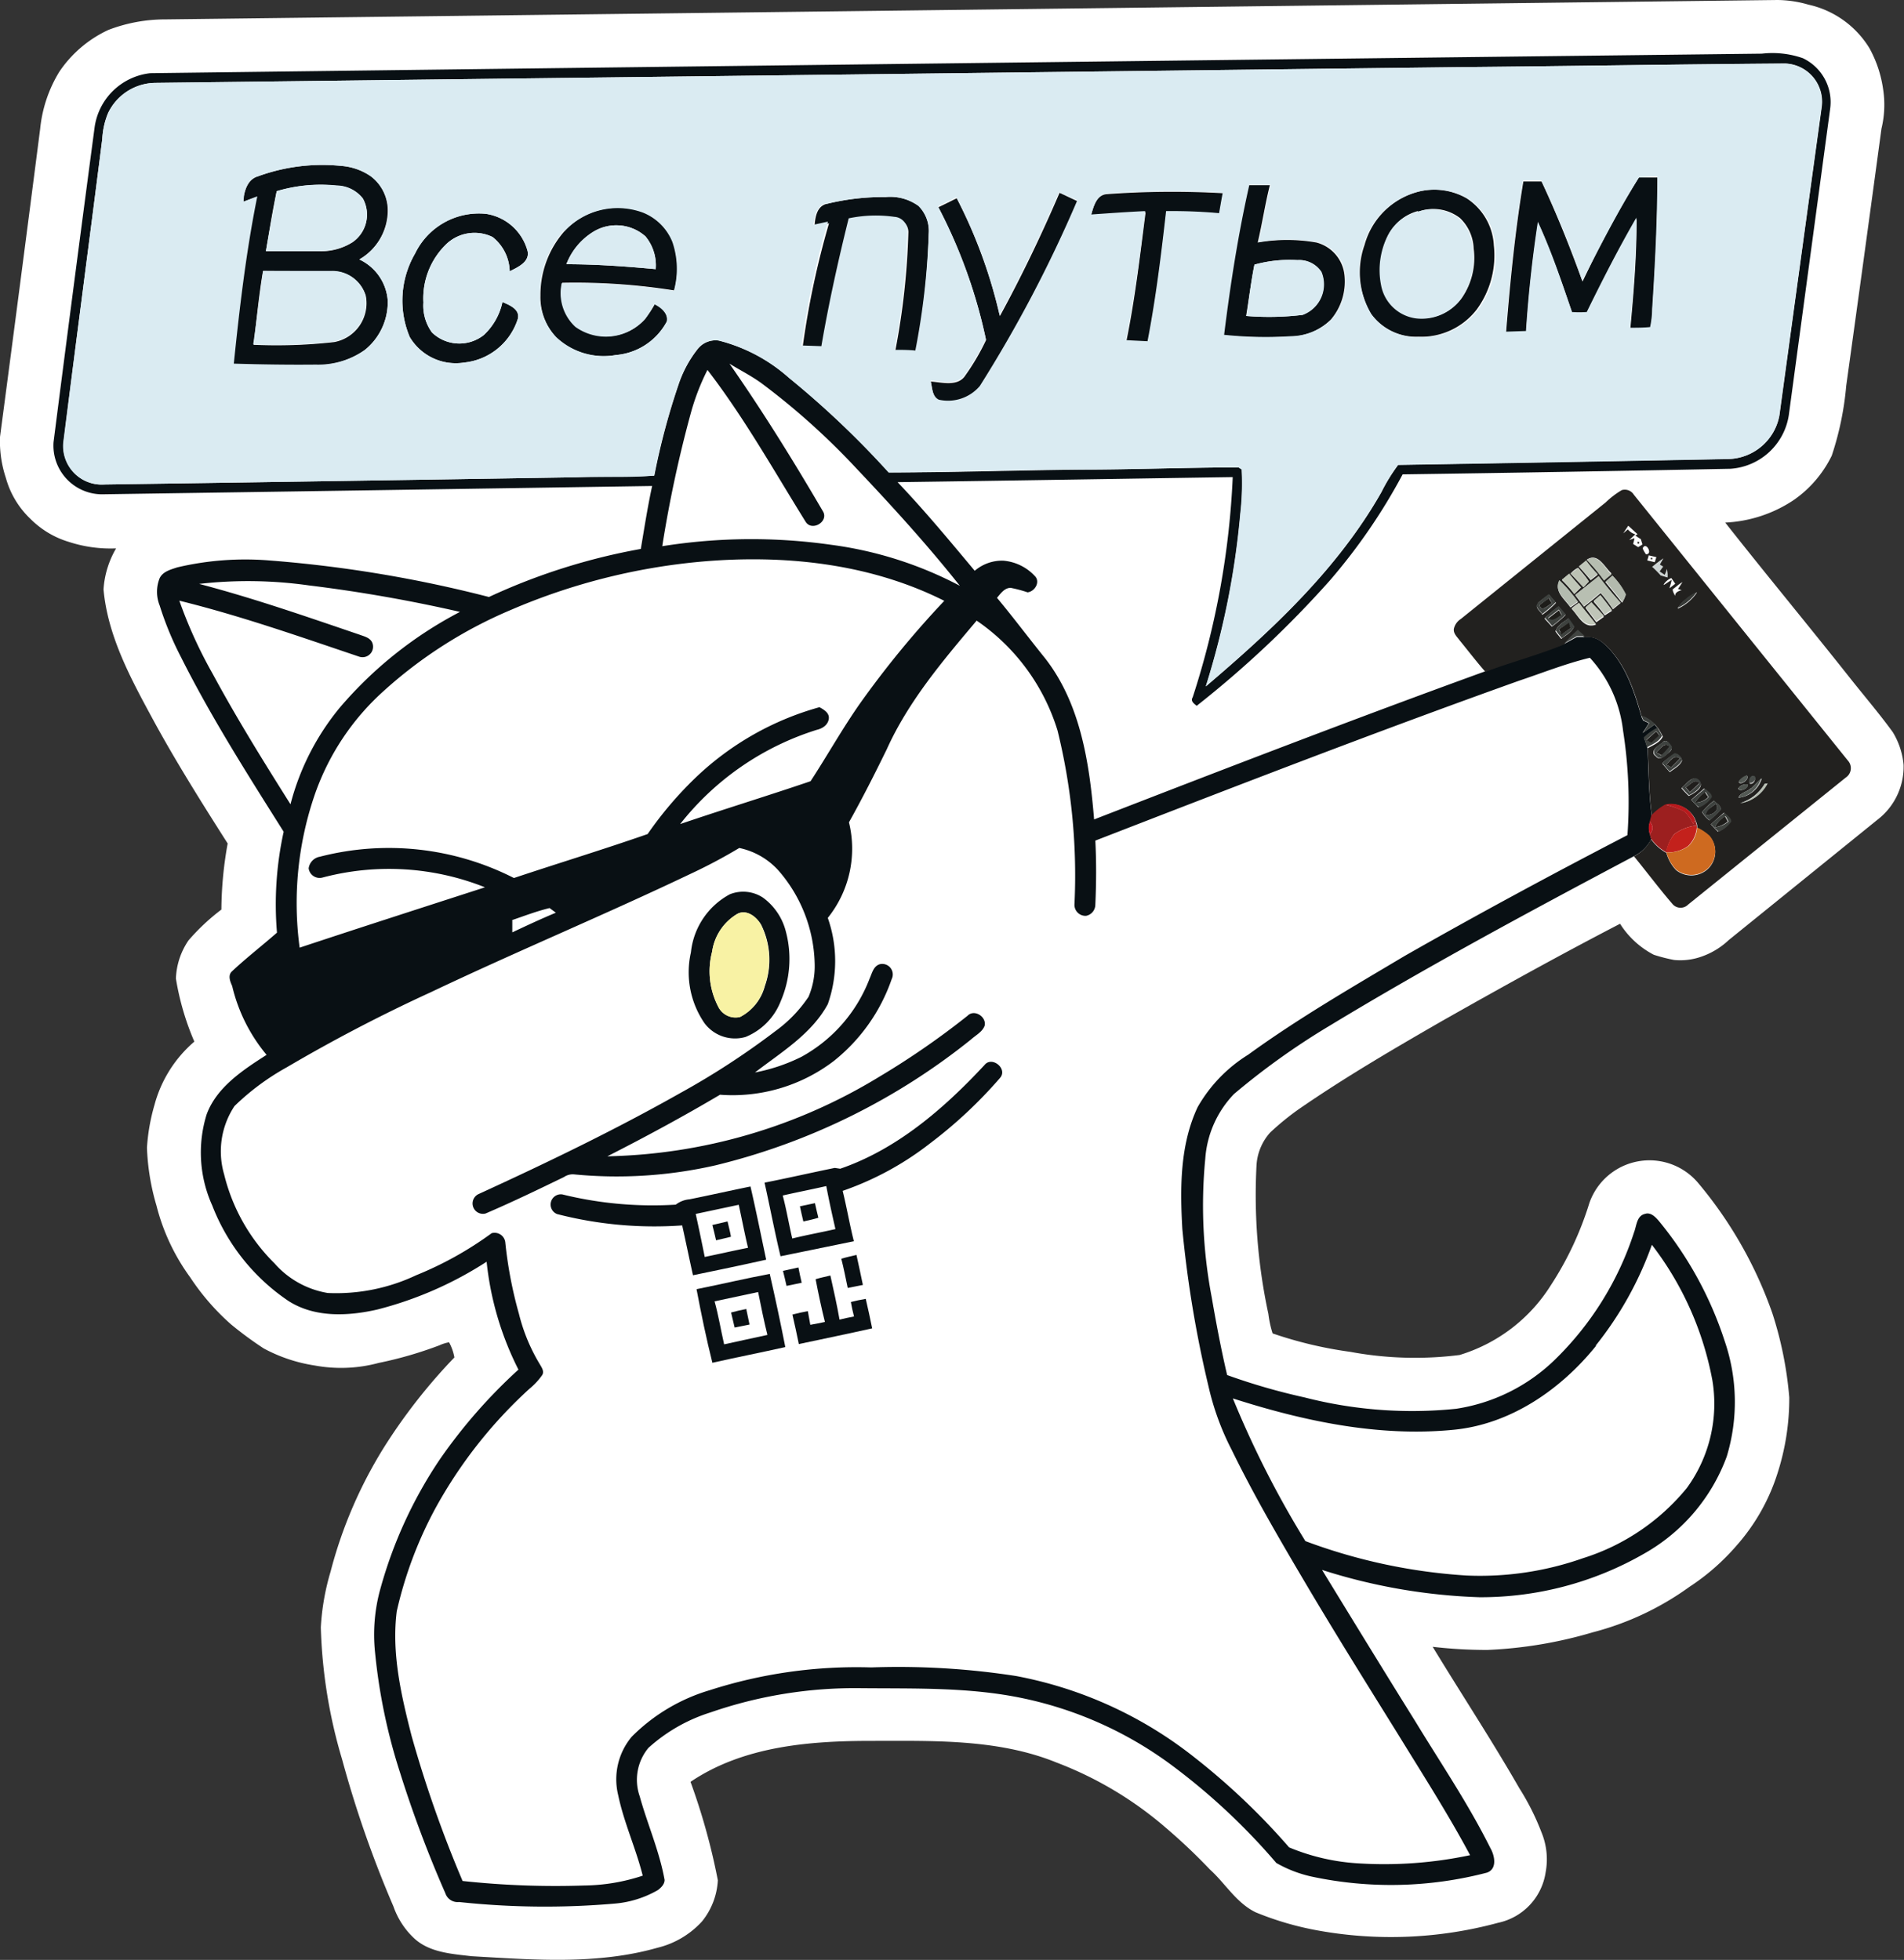 <?xml version="1.0" encoding="UTF-8"?> <svg xmlns="http://www.w3.org/2000/svg" viewBox="0 0 139.41 143.53"><rect x="0" y="0" width="139.41" height="143.53" fill="#333333" stroke="none"/> <defs> <style>.cls-1{fill:#fff;}.cls-2{fill:#cdd4d3;}.cls-3{fill:#091014;}.cls-4{fill:#daebf2;}.cls-5{fill:#22211f;}.cls-6{fill:#191815;}.cls-7{fill:#b6bdb0;}.cls-8{fill:#c0c7ba;}.cls-9{fill:#bcc2b4;}.cls-10{fill:#bfc6b7;}.cls-11{fill:#b3baae;}.cls-12{fill:#b8bfb2;}.cls-13{fill:#b3bbaf;}.cls-14{fill:#363936;}.cls-15{fill:#3e423f;}.cls-16{fill:#bfc6b9;}.cls-17{fill:#1e1d1a;}.cls-18{fill:#c3c9bb;}.cls-19{fill:#bfc5b8;}.cls-20{fill:#1d1c19;}.cls-21{fill:#414441;}.cls-22{fill:#3c403d;}.cls-23{fill:#1f1e1c;}.cls-24{fill:#3f4340;}.cls-25{fill:#1f1e1b;}.cls-26{fill:#545a55;}.cls-27{fill:#474c49;}.cls-28{fill:#201e1c;}.cls-29{fill:#6e7970;}.cls-30{fill:#4c524d;}.cls-31{fill:#3d413e;}.cls-32{fill:#9c1f1f;}.cls-33{fill:#b91a1d;}.cls-34{fill:#3e423e;}.cls-35{fill:#c2141d;}.cls-36{fill:#c3211c;}.cls-37{fill:#ce6a20;}.cls-38{fill:#f8f2a4;}</style> </defs> <title>1Asset 1</title> <g id="Layer_2" data-name="Layer 2"> <g id="Layer_4" data-name="Layer 4"> <path class="cls-1" d="M60.28,37.49c-2.16-3.7-4.42-7.35-6.87-10.86.79.53,1.66.92,2.42,1.49a52.12,52.12,0,0,1,6.9,6.21c2.62,2.77,5.17,5.61,7.55,8.57a28,28,0,0,0-9.4-3,41.5,41.5,0,0,0-12.39.1,90.14,90.14,0,0,1,2.1-9.73,16.75,16.75,0,0,1,1.21-3.13c2.7,3.51,4.87,7.39,7.2,11.14C59.46,38.92,60.65,38.22,60.28,37.49Z"></path> <path class="cls-1" d="M119.22,38.5l.68.62-.16.1c.13.09.26.18.4.26l.12.39-.31.2-.37-.23c0-.11.06-.32.09-.43l-.38.14.45-.42a1.13,1.13,0,0,1-.55-.36l-.34.29Zm.7,1.18,0,.12.12,0,0-.12Z"></path> <path class="cls-1" d="M120.28,40.15c.23-.54.78.47.23.44l-.13-.21C120.35,40.32,120.31,40.2,120.28,40.15Z"></path> <path class="cls-1" d="M120.71,40.67l.57.13-.12.37-.55-.13C120.64,40.94,120.69,40.76,120.71,40.67Zm.16.18V41H121v-.11Z"></path> <path class="cls-1" d="M37.42,44.66a45.58,45.58,0,0,1,13.82-3.52c6.06-.55,12.4.09,17.9,2.86A70,70,0,0,0,63,51.53c-1.29,1.84-2.39,3.81-3.61,5.68-3.17,1.08-6.38,2.06-9.55,3.14a20.52,20.52,0,0,1,10-6.9c.39-.09.87-.32.88-.78s-.35-.7-.68-.88A21.39,21.39,0,0,0,50.88,57a27,27,0,0,0-3.46,4.08c-3.24,1.13-6.53,2.13-9.79,3.22a20.19,20.19,0,0,0-14.24-1.56,1,1,0,0,0-.82.85.81.81,0,0,0,1,.68A19,19,0,0,1,35.51,65c-4.52,1.48-9,2.92-13.57,4.42a24.44,24.44,0,0,1,1.15-11.34A18.23,18.23,0,0,1,28,50.65,32.93,32.93,0,0,1,37.42,44.66Z"></path> <path class="cls-1" d="M121.82,42.79a1.27,1.27,0,0,1,.54-.51l.29.42-.42.33c0-.15.11-.46.15-.61Z"></path> <path class="cls-1" d="M14.58,42.76a31.74,31.74,0,0,1,8,.07,109,109,0,0,1,11.07,1.94,29.41,29.41,0,0,0-8.79,7,18.32,18.32,0,0,0-3.62,7.09c-2-3.14-3.93-6.28-5.69-9.54A33.72,33.72,0,0,1,13.13,44c4.47,1.07,8.81,2.63,13.17,4.1A.77.77,0,0,0,27.24,47c-.18-.35-.6-.43-.94-.56C22.42,45.15,18.54,43.81,14.58,42.76Z"></path> <path class="cls-1" d="M122.47,43.16c.23-.2.46-.39.71-.58-.08.12-.24.38-.33.5l.27.09c-.23.06-.44.16-.48.42C122.59,43.49,122.51,43.27,122.47,43.16Z"></path> <path class="cls-1" d="M71.51,45.45a15.13,15.13,0,0,1,6,8.08A44.24,44.24,0,0,1,78.71,66.3a.81.81,0,0,0,.85.81.84.84,0,0,0,.68-.82c0-1.56,0-3.12,0-4.69,10.3-4,20.6-8,31-11.7,1.73-.58,3.43-1.26,5.21-1.69a9.47,9.47,0,0,1,2.43,5.34,33.76,33.76,0,0,1,.32,7.65c-5.48,2.86-10.93,5.78-16.3,8.84-3.9,2.26-7.81,4.54-11.47,7.18a10.8,10.8,0,0,0-3.7,3.84C86.39,83.83,86.4,87,86.57,90a83.67,83.67,0,0,0,1.87,11.44,19.51,19.51,0,0,0,1.7,4.67c1.58,3.24,3.4,6.37,5.23,9.47,2.29,3.85,4.66,7.64,7,11.44,1.78,2.9,3.63,5.77,5.23,8.78a30.33,30.33,0,0,1-8.17.6,15.49,15.49,0,0,1-5.08-1.17,50.13,50.13,0,0,0-6.88-6.55,29.91,29.91,0,0,0-13.11-6,56.23,56.23,0,0,0-10.61-.63,35.12,35.12,0,0,0-11.83,1.67,13.44,13.44,0,0,0-5.7,3.4,4.86,4.86,0,0,0-1,4.27c.42,2,1.3,3.91,1.8,5.91a14,14,0,0,1-4.27.72,63.25,63.25,0,0,1-8.92-.33,88.37,88.37,0,0,1-3.73-10.61c-.76-3-1.48-6.06-1.09-9.14a29.55,29.55,0,0,1,2.73-7.44,33.85,33.85,0,0,1,6.94-8.85,5,5,0,0,0,.93-1c.17-.28,0-.57-.18-.8A13.25,13.25,0,0,1,38,96.23,30.89,30.89,0,0,1,37,91a.79.79,0,0,0-1-.7,25.59,25.59,0,0,1-5.56,3.08A13.69,13.69,0,0,1,24,94.69a6.62,6.62,0,0,1-3.86-2.14A13.74,13.74,0,0,1,16.41,86a6,6,0,0,1,.76-5A18,18,0,0,1,21,78.16a117,117,0,0,1,10.6-5.51c6.29-3,12.71-5.68,19-8.66a39.21,39.21,0,0,0,3.57-1.89A5.34,5.34,0,0,1,57,63.75a10.76,10.76,0,0,1,2.66,6.84A5.77,5.77,0,0,1,59.2,73a9.89,9.89,0,0,1-2.37,2.46A56.73,56.73,0,0,1,49.88,80c-4.81,2.72-9.79,5.13-14.81,7.42a.76.76,0,0,0,.52,1.42c1.94-.83,3.84-1.75,5.74-2.67A1.15,1.15,0,0,1,42,86a32.45,32.45,0,0,0,10.44-.75A47.92,47.92,0,0,0,71.18,76c.34-.3.8-.53,1-1,.17-.66-.75-1.26-1.25-.74a58.58,58.58,0,0,1-6.47,4.47,39.75,39.75,0,0,1-19.9,5.82c2.79-1.42,5.55-2.91,8.25-4.51a12.22,12.22,0,0,0,8.33-2.47,13.13,13.13,0,0,0,4.24-6,.77.77,0,0,0-.86-1.09c-.48.13-.58.67-.76,1.06a11,11,0,0,1-5,5.73,13.15,13.15,0,0,1-3.39,1.14c1.93-1.46,4.14-2.78,5.33-5a9.52,9.52,0,0,0,0-6.32,8.09,8.09,0,0,0,1.55-7c1-1.75,1.89-3.55,2.77-5.35C66.52,51.36,69,48.38,71.51,45.45Zm-18.07,20a5.46,5.46,0,0,0-2.87,4.2,6.58,6.58,0,0,0,1,5.2,2.79,2.79,0,0,0,3,1,4.64,4.64,0,0,0,2.57-2.61,7.81,7.81,0,0,0,.38-5.11,4.41,4.41,0,0,0-1.67-2.48A2.63,2.63,0,0,0,53.44,65.49ZM72.08,78c-3,3.2-6.4,6.17-10.56,7.64l-.4-.06c-1.72.35-3.42.74-5.14,1.08.4,1.8.74,3.6,1.17,5.39l5.37-1.15c-.31-1.23-.52-2.47-.82-3.69a22.12,22.12,0,0,0,6.4-3.48,33.32,33.32,0,0,0,5.13-4.8C73.8,78.25,72.62,77.3,72.08,78Zm-21.6,9.84a1.9,1.9,0,0,0-1,.39,27.66,27.66,0,0,1-8.31-.75.75.75,0,0,0-.38,1.44,28.55,28.55,0,0,0,9.16.83c.27,1.22.52,2.44.79,3.65,1.79-.37,3.58-.74,5.36-1.14-.38-1.79-.74-3.58-1.15-5.36C53.46,87.19,52,87.53,50.48,87.83ZM61.6,92.18c.18.71.32,1.42.47,2.14l1.11-.22c-.15-.73-.31-1.47-.47-2.2C62.34,92,62,92.07,61.6,92.18Zm-4.27.89c.09.37.18.73.26,1.1l1.11-.23c-.09-.37-.17-.75-.24-1.12ZM51,94.41c.39,1.8.76,3.6,1.16,5.39,1.77-.4,3.56-.75,5.34-1.15q-.53-2.69-1.14-5.36C54.52,93.63,52.74,94.05,51,94.41Zm8.77-.73c.2,1.06.43,2.13.68,3.18-.36.08-.71.15-1.07.21l-.18-1c-.38.07-.76.15-1.13.25.17.72.32,1.44.47,2.16,1.79-.38,3.58-.75,5.37-1.15-.15-.72-.3-1.45-.47-2.16-.37.06-.73.14-1.09.23.06.35.14.71.23,1.06-.36.07-.71.14-1.06.23-.19-1.09-.43-2.15-.67-3.23C60.44,93.5,60.07,93.57,59.72,93.68Z"></path> <path class="cls-1" d="M37.47,67.39c.89-.3,1.78-.65,2.68-.89l.46.34c-1.06.48-2.13.94-3.19,1.44C37.44,68,37.46,67.68,37.47,67.39Z"></path> <path class="cls-1" d="M57.31,87.55c1.06-.24,2.13-.45,3.19-.69.2,1.06.43,2.1.67,3.15-1.05.24-2.11.43-3.16.69C57.76,89.65,57.58,88.59,57.31,87.55Zm1.26.79c.08.37.16.74.25,1.11.37-.08.74-.16,1.1-.27-.09-.36-.17-.71-.25-1.07Z"></path> <path class="cls-1" d="M50.94,88.9l3.15-.67c.23,1,.44,2.1.68,3.15-1.06.21-2.11.45-3.17.67C51.39,91,51.16,90,50.94,88.9Zm1.22.81c.1.37.18.74.27,1.12.36-.09.73-.16,1.09-.26-.06-.38-.17-.75-.25-1.12Z"></path> <path class="cls-1" d="M116.83,98.55a25.44,25.44,0,0,0,4.08-7.39,23.24,23.24,0,0,1,4.43,9.93,10.47,10.47,0,0,1-1.87,7.88,16,16,0,0,1-7.6,5.14,22.66,22.66,0,0,1-8.52,1.27,40.85,40.85,0,0,1-11.81-2.52,71.73,71.73,0,0,1-5.31-10.45c5.18,1.66,10.65,2.83,16.12,2.3C110.54,104.32,114.24,101.77,116.83,98.55Z"></path> <path class="cls-1" d="M52.27,95.3l3.19-.68c.21,1,.43,2.1.68,3.14-1.06.24-2.12.45-3.17.69C52.73,97.4,52.55,96.34,52.27,95.3Zm1.26.82c.08.36.17.72.26,1.08L54.88,97l-.24-1.12C54.27,95.93,53.9,96,53.53,96.12Z"></path> <path class="cls-1" d="M12.1,1.42a11.62,11.62,0,0,0-4.16.77,8.78,8.78,0,0,0-3.6,3.07,9.88,9.88,0,0,0-1.4,4.18Q1.49,20.74,0,32a8.52,8.52,0,0,0,.43,3A6.53,6.53,0,0,0,2.23,38a6.68,6.68,0,0,0,2.83,1.69,9.81,9.81,0,0,0,3.44.47,6.83,6.83,0,0,0-.92,3c.31,3.44,2,6.54,3.62,9.53s3.57,6.1,5.47,9.08a27.94,27.94,0,0,0-.46,4.84,15.63,15.63,0,0,0-2.41,2.26,5.3,5.3,0,0,0-.92,2.79,19.59,19.59,0,0,0,1.35,4.62,9.25,9.25,0,0,0-2.92,4.64,14.46,14.46,0,0,0-.55,3.13,17.09,17.09,0,0,0,.7,4.25,15.25,15.25,0,0,0,2.47,5.25,17.24,17.24,0,0,0,3,3.45,26.94,26.94,0,0,0,2.38,1.75A11.52,11.52,0,0,0,23.05,100a10.57,10.57,0,0,0,4.68-.19,28.67,28.67,0,0,0,4.45-1.29,2.85,2.85,0,0,1,.7-.22,3.66,3.66,0,0,1,.39,1.11,41.16,41.16,0,0,0-5.07,6.45,32.79,32.79,0,0,0-4,9.25,17.63,17.63,0,0,0-.71,4.07,37.42,37.42,0,0,0,1.56,9.67,80.8,80.8,0,0,0,3.76,10.77A5.8,5.8,0,0,0,30.38,142c1.13,1,2.73,1.09,4.15,1.26,4.53.26,9.19.64,13.61-.62a6.47,6.47,0,0,0,3.27-1.94,5.23,5.23,0,0,0,1.15-3,47.32,47.32,0,0,0-2-7.21c3.86-2.61,8.7-3,13.22-3s9.29-.16,13.59,1.59a26.75,26.75,0,0,1,8,4.78,42.36,42.36,0,0,1,3.23,3.06c1.11,1,1.92,2.43,3.33,3.12a22.32,22.32,0,0,0,4.54,1.33,30,30,0,0,0,13.23-.56,4.45,4.45,0,0,0,3.47-3.69,5.17,5.17,0,0,0-.31-2.95,18,18,0,0,0-1.62-3.22c-2-3.49-4.24-6.89-6.34-10.35a34.74,34.74,0,0,0,4,.23,31.73,31.73,0,0,0,7.72-1.29,21.11,21.11,0,0,0,7.08-3.33,16.45,16.45,0,0,0,3.43-3,14.63,14.63,0,0,0,3-5.26,17.88,17.88,0,0,0,.88-5.61,27.24,27.24,0,0,0-1.24-6.17,30.49,30.49,0,0,0-5.4-9.5,4.66,4.66,0,0,0-8,1.44,23.84,23.84,0,0,1-2.81,6,12,12,0,0,1-6.69,5.12A25.9,25.9,0,0,1,98.87,99a29.83,29.83,0,0,1-5.69-1.35,7.76,7.76,0,0,1-.31-1.43A41.29,41.29,0,0,1,92,85.37,3.92,3.92,0,0,1,93,82.94a19.38,19.38,0,0,1,2.18-1.77c3.37-2.32,6.9-4.38,10.44-6.42,4.31-2.44,8.64-4.84,13-7.1a6.42,6.42,0,0,0,2.47,2.27,12.35,12.35,0,0,0,1.48.38,4.64,4.64,0,0,0,2-.24,5.55,5.55,0,0,0,2-1.21l11.12-9a4.9,4.9,0,0,0,1.69-3.84,5.55,5.55,0,0,0-.79-2.39c-1-1.38-2.11-2.67-3.16-4-3-3.79-6.11-7.54-9.11-11.35a9.84,9.84,0,0,0,5-1.64,8.48,8.48,0,0,0,2.8-3.26,22.31,22.31,0,0,0,1.06-5.12q1.31-9.42,2.58-18.83a7.41,7.41,0,0,0,.12-2.89,8.73,8.73,0,0,0-1-3A7,7,0,0,0,132.41.34,8.32,8.32,0,0,0,130.14,0Z"></path> <path class="cls-2" d="M121,41.49c.28-.2.55-.41.84-.6-.07.11-.2.34-.26.46l.24.14-.26.36.38.25c0-.11.1-.33.14-.44a1.65,1.65,0,0,1,.06.63l-.5-.15C121.39,41.91,121.18,41.7,121,41.49Z"></path> <path class="cls-3" d="M11,5.36q59-.74,118-1.43a6.77,6.77,0,0,1,3,.33,3.56,3.56,0,0,1,2,3.73q-1.5,11.12-3,22.23a4.64,4.64,0,0,1-4.3,4.11q-12,.24-24,.41a42.51,42.51,0,0,1-5.32,7.76,75.74,75.74,0,0,1-9.76,9.19c-.2-.17-.47-.34-.29-.63a60.54,60.54,0,0,0,2.93-16.12c-8.18.12-16.36.26-24.54.37,2,2.1,3.81,4.29,5.65,6.49a3.07,3.07,0,0,1,2.08-.74,3.54,3.54,0,0,1,2.37,1.18c.34.44-.08,1.08-.58,1.14A9.34,9.34,0,0,0,74,43.05c-.46,0-.74.43-1,.73,1.2,1.44,2.32,2.94,3.5,4.4,2.62,3.34,3.27,7.71,3.61,11.83,9.54-3.7,19.08-7.38,28.7-10.87,1.89-.73,3.87-1.25,5.75-2l.89-.49H116a1.74,1.74,0,0,1,1.29.36c1.63,1.35,2.31,3.45,2.88,5.41,0,.08.1.25.13.34l.43.2c-.15.24-.3.49-.47.72l.89-.62.23.27a3.86,3.86,0,0,0-1,.71c.09.24.17.49.25.74.09,1.64.08,3.3.31,4.94,0,.16-.09.32-.13.49a1.39,1.39,0,0,0,0,.88,3.57,3.57,0,0,0,.1.35,2.8,2.8,0,0,1-1.25,1.25c-7.54,4-15,8-22.31,12.43a53.12,53.12,0,0,0-7,5,7.6,7.6,0,0,0-2.1,4.73A35.81,35.81,0,0,0,88.72,95c.33,1.91.69,3.82,1.13,5.7a46.14,46.14,0,0,0,5.68,1.64,31.59,31.59,0,0,0,11.08.83,13.2,13.2,0,0,0,7.16-3.52,22.87,22.87,0,0,0,5.87-9.39c.19-.48.19-1.22.8-1.36.4-.14.74.19,1,.49a26.88,26.88,0,0,1,4.84,8.82,13.74,13.74,0,0,1,.15,8.46,13.49,13.49,0,0,1-6,7.08,24,24,0,0,1-12.1,3.22,42.24,42.24,0,0,1-11.53-2c2.27,3.71,4.54,7.42,6.84,11.11,1.86,3.06,3.86,6,5.48,9.25.32.55.53,1.54-.25,1.81a27.78,27.78,0,0,1-12.82.29,9.15,9.15,0,0,1-2.6-1,46.8,46.8,0,0,0-7.7-7.19,27.87,27.87,0,0,0-10.8-4.86c-3.94-.84-8-.71-12-.75a32.26,32.26,0,0,0-10.94,1.78A12.2,12.2,0,0,0,47.48,128a3.66,3.66,0,0,0-.64,3.55c.55,2,1.44,4,1.82,6.12,0,.32-.25.56-.48.74a7.59,7.59,0,0,1-3.22,1,59,59,0,0,1-11.35-.12.94.94,0,0,1-1-.64,86.15,86.15,0,0,1-3.32-8.84A41.79,41.79,0,0,1,27.46,121a12.51,12.51,0,0,1,.4-4.68,32.33,32.33,0,0,1,4.3-9.38,38.59,38.59,0,0,1,5.8-6.64,22.61,22.61,0,0,1-2.33-7.9,27,27,0,0,1-8,3.5c-2.14.49-4.57.61-6.5-.62a14.92,14.92,0,0,1-5.59-7,9.43,9.43,0,0,1-.41-6.67c.74-2,2.66-3.25,4.39-4.36A12.25,12.25,0,0,1,17,72.21c-.15-.34-.34-.79,0-1.09,1.07-1,2.2-1.87,3.28-2.82a24.79,24.79,0,0,1,.49-7.39c-2.64-4.19-5.3-8.37-7.52-12.79a23.49,23.49,0,0,1-1.56-3.78,2.68,2.68,0,0,1,0-2c.24-.49.81-.63,1.29-.79a21.73,21.73,0,0,1,6.82-.5,92.79,92.79,0,0,1,16,2.67A45.31,45.31,0,0,1,46.92,40.2c.26-1.54.5-3.09.83-4.61q-20.14.31-40.3.61a3.57,3.57,0,0,1-3.53-3.82q1.47-11.49,3-23A4.63,4.63,0,0,1,11,5.36Zm95.61-.44L11.38,6.07A3.88,3.88,0,0,0,7.91,8.29a5.71,5.71,0,0,0-.42,1.88C6.55,17.58,5.57,25,4.65,32.4a2.82,2.82,0,0,0,3,3.08q17.31-.25,34.62-.53c1.88-.07,3.77,0,5.64-.12a50.9,50.9,0,0,1,1.77-6.65,8.55,8.55,0,0,1,1.4-2.61,1.67,1.67,0,0,1,1.56-.63,12.26,12.26,0,0,1,5.14,2.73,66.4,66.4,0,0,1,7.3,6.93c4.71,0,9.42-.16,14.14-.21,3.82,0,7.65-.16,11.48-.16l.23.15a19.3,19.3,0,0,1-.1,3.22,59.44,59.44,0,0,1-2.53,12.66c4.87-4.14,9.66-8.6,12.85-14.22a13,13,0,0,1,1.23-2q12.09-.21,24.17-.43a3.89,3.89,0,0,0,3.74-3.18q1.54-11.31,3.1-22.62a2.8,2.8,0,0,0-2.68-3.16C122.67,4.71,114.65,4.85,106.63,4.92ZM60.28,37.49c.37.73-.82,1.43-1.28.74-2.33-3.75-4.5-7.63-7.2-11.14a16.75,16.75,0,0,0-1.21,3.13A90.14,90.14,0,0,0,48.49,40a41.5,41.5,0,0,1,12.39-.1,28,28,0,0,1,9.4,3c-2.38-3-4.93-5.8-7.55-8.57a52.12,52.12,0,0,0-6.9-6.21c-.76-.57-1.63-1-2.42-1.49C55.86,30.14,58.12,33.79,60.28,37.49ZM37.42,44.66a32.93,32.93,0,0,0-9.39,6,18.23,18.23,0,0,0-4.94,7.41A24.44,24.44,0,0,0,21.94,69.4c4.52-1.5,9-2.94,13.57-4.42a19,19,0,0,0-11.91-.71.81.81,0,0,1-1-.68,1,1,0,0,1,.82-.85A20.19,20.19,0,0,1,37.63,64.3c3.26-1.09,6.55-2.09,9.79-3.22A27,27,0,0,1,50.88,57,21.39,21.39,0,0,1,60,51.79c.33.18.76.43.68.88s-.49.69-.88.78a20.52,20.52,0,0,0-10,6.9c3.17-1.08,6.38-2.06,9.55-3.14,1.22-1.87,2.32-3.84,3.61-5.68A70,70,0,0,1,69.14,44c-5.5-2.77-11.84-3.41-17.9-2.86A45.58,45.58,0,0,0,37.42,44.66Zm-22.84-1.9c4,1.05,7.84,2.39,11.72,3.71.34.13.76.21.94.56a.77.77,0,0,1-.94,1.06c-4.36-1.47-8.7-3-13.17-4.1a33.72,33.72,0,0,0,2.45,5.37c1.76,3.26,3.71,6.4,5.69,9.54a18.32,18.32,0,0,1,3.62-7.09,29.41,29.41,0,0,1,8.79-7,109,109,0,0,0-11.07-1.94A31.74,31.74,0,0,0,14.58,42.76Zm56.93,2.69c-2.47,2.93-5,5.91-6.58,9.42-.88,1.8-1.79,3.6-2.77,5.35a8.09,8.09,0,0,1-1.55,7,9.52,9.52,0,0,1,0,6.32c-1.19,2.19-3.4,3.51-5.33,5a13.15,13.15,0,0,0,3.39-1.14,11,11,0,0,0,5-5.73c.18-.39.28-.93.76-1.06a.77.77,0,0,1,.86,1.09,13.13,13.13,0,0,1-4.24,6,12.22,12.22,0,0,1-8.33,2.47c-2.7,1.6-5.46,3.09-8.25,4.51a39.75,39.75,0,0,0,19.9-5.82,58.58,58.58,0,0,0,6.47-4.47c.5-.52,1.42.08,1.25.74-.17.44-.63.67-1,1a47.92,47.92,0,0,1-18.7,9.21A32.45,32.45,0,0,1,42,86a1.15,1.15,0,0,0-.71.2c-1.9.92-3.8,1.84-5.74,2.67a.76.76,0,0,1-.52-1.42c5-2.29,10-4.7,14.81-7.42a56.73,56.73,0,0,0,6.95-4.53A9.89,9.89,0,0,0,59.2,73a5.77,5.77,0,0,0,.45-2.43A10.76,10.76,0,0,0,57,63.75a5.34,5.34,0,0,0-2.87-1.65A39.21,39.21,0,0,1,50.55,64c-6.29,3-12.71,5.67-19,8.66A117,117,0,0,0,21,78.16,18,18,0,0,0,17.17,81a6,6,0,0,0-.76,5,13.74,13.74,0,0,0,3.69,6.52A6.62,6.62,0,0,0,24,94.69a13.69,13.69,0,0,0,6.47-1.3A25.59,25.59,0,0,0,36,90.31a.79.79,0,0,1,1,.7A30.89,30.89,0,0,0,38,96.23a13.25,13.25,0,0,0,1.52,3.67c.13.23.35.52.18.8a5,5,0,0,1-.93,1,33.85,33.85,0,0,0-6.94,8.85A29.55,29.55,0,0,0,29.05,118c-.39,3.08.33,6.17,1.09,9.14a88.37,88.37,0,0,0,3.73,10.61,63.25,63.25,0,0,0,8.92.33,14,14,0,0,0,4.27-.72c-.5-2-1.38-3.89-1.8-5.91a4.86,4.86,0,0,1,1-4.27,13.44,13.44,0,0,1,5.7-3.4,35.12,35.12,0,0,1,11.83-1.67,56.23,56.23,0,0,1,10.61.63,29.91,29.91,0,0,1,13.11,6,50.13,50.13,0,0,1,6.88,6.55,15.49,15.49,0,0,0,5.08,1.17,30.33,30.33,0,0,0,8.17-.6c-1.6-3-3.45-5.88-5.23-8.78-2.36-3.8-4.73-7.59-7-11.44-1.83-3.1-3.65-6.23-5.23-9.47a19.51,19.51,0,0,1-1.7-4.67A83.67,83.67,0,0,1,86.57,90c-.17-3-.18-6.15,1.12-8.92a10.8,10.8,0,0,1,3.7-3.84C95.05,74.58,99,72.3,102.86,70c5.37-3.06,10.82-6,16.3-8.84a33.76,33.76,0,0,0-.32-7.65,9.47,9.47,0,0,0-2.43-5.34c-1.78.43-3.48,1.11-5.21,1.69-10.41,3.72-20.71,7.71-31,11.7.08,1.57.07,3.13,0,4.69a.84.84,0,0,1-.68.82.81.81,0,0,1-.85-.81,44.24,44.24,0,0,0-1.24-12.77A15.13,15.13,0,0,0,71.51,45.45Zm-34,21.94c0,.29,0,.59,0,.89,1.06-.5,2.13-1,3.19-1.44l-.46-.34C39.25,66.74,38.36,67.09,37.47,67.39Zm79.36,31.16c-2.59,3.22-6.29,5.77-10.48,6.16-5.47.53-10.94-.64-16.12-2.3a71.73,71.73,0,0,0,5.31,10.45,40.85,40.85,0,0,0,11.81,2.52,22.66,22.66,0,0,0,8.52-1.27,16,16,0,0,0,7.6-5.14,10.47,10.47,0,0,0,1.87-7.88,23.24,23.24,0,0,0-4.43-9.93A25.44,25.44,0,0,1,116.83,98.55Z"></path> <path class="cls-3" d="M18.84,12.93A13.73,13.73,0,0,1,25,12.15a4.4,4.4,0,0,1,2.11.72,3.17,3.17,0,0,1,1.28,2.65A4.16,4.16,0,0,1,26.31,19a3.62,3.62,0,0,1,2.08,3,4.5,4.5,0,0,1-1.71,3.65,6,6,0,0,1-3.63,1.09c-2,0-4,0-6-.07.42-4.1.91-8.21,1.72-12.25l-1,.38C17.88,14.07,18.07,13.19,18.84,12.93ZM20.26,14c-.31,1.45-.54,2.93-.79,4.4,1.31,0,2.63,0,3.94,0a4.31,4.31,0,0,0,2.39-.65,2.45,2.45,0,0,0,.77-3.2,2.48,2.48,0,0,0-1.92-.95A11.23,11.23,0,0,0,20.26,14Zm-1,5.84c-.31,1.79-.47,3.6-.69,5.41a37.6,37.6,0,0,0,5.91-.2,2.89,2.89,0,0,0,2.3-3.4,2.52,2.52,0,0,0-2.48-1.78C22.63,19.84,21,19.86,19.27,19.84Z"></path> <path class="cls-3" d="M120,13h1.37c0,3.23-.17,6.45-.38,9.68a6.81,6.81,0,0,1-.15,1.35c-.49,0-1,0-1.47.05.25-2.68.47-5.37.46-8.06-1.3,2.25-2.49,4.58-3.63,6.91a7.79,7.79,0,0,1-1.08,0c-.76-2.23-1.54-4.46-2.5-6.61q-.61,4-.87,8l-1.48.05c.3-3.71.66-7.41,1.27-11.08l1.33,0c1.12,2.39,2.1,4.84,3,7.33C117.13,18,118.43,15.47,120,13Z"></path> <path class="cls-3" d="M91.43,13.56l1.55,0c-.35,1.39-.56,2.81-.89,4.2a12.42,12.42,0,0,1,4.3,0,2.77,2.77,0,0,1,2.06,2.46,4.31,4.31,0,0,1-1,3.18,4.32,4.32,0,0,1-3,1.25,29.45,29.45,0,0,1-4.88-.1C90,20.85,90.61,17.18,91.43,13.56Zm.42,5.82c-.25,1.24-.4,2.51-.61,3.76a20.26,20.26,0,0,0,4.12-.08,2.38,2.38,0,0,0,1.37-3.15A1.94,1.94,0,0,0,95,19.05,9.65,9.65,0,0,0,91.85,19.38Z"></path> <path class="cls-3" d="M104,14a4.8,4.8,0,0,1,3.38.52,4.38,4.38,0,0,1,2,3.46,6.7,6.7,0,0,1-1.25,4.68,5.14,5.14,0,0,1-4.29,2A4.08,4.08,0,0,1,100.4,23a6,6,0,0,1-.49-5.06A5.55,5.55,0,0,1,104,14Zm-.19,1.46a3.38,3.38,0,0,0-2.09,1.64,5.65,5.65,0,0,0-.54,3.79,3,3,0,0,0,2.56,2.39,3.56,3.56,0,0,0,3.28-1.44,5.16,5.16,0,0,0,.88-3.64,3.25,3.25,0,0,0-1-2.23A3.19,3.19,0,0,0,103.85,15.5Z"></path> <path class="cls-3" d="M77.58,14.12l1.32.62a96.21,96.21,0,0,1-7.14,13.6,3.06,3.06,0,0,1-3,1c-.51-.25-.49-.93-.61-1.4.83.06,2,.4,2.54-.46a16.72,16.72,0,0,0,1.51-2.58,37.79,37.79,0,0,0-3.5-9.72c.45-.21.9-.44,1.35-.66a36.32,36.32,0,0,1,3.16,8.63C74.82,20.2,76.26,17.19,77.58,14.12Z"></path> <path class="cls-3" d="M79.89,15.75c.17-.6.38-1.45,1.12-1.53a65.92,65.92,0,0,1,8.55-.07c-.1.5-.18,1-.27,1.5a38.71,38.71,0,0,0-3.88-.15c-.35,3.19-.75,6.38-1.36,9.53L82.47,25c.64-3.12,1-6.28,1.41-9.45C82.55,15.56,81.22,15.66,79.89,15.75Z"></path> <path class="cls-3" d="M60.49,14.94a17.28,17.28,0,0,1,4.36-.51,3.55,3.55,0,0,1,2.42.65A2.61,2.61,0,0,1,68,17.14a54.24,54.24,0,0,1-.93,8.61c-.51,0-1,0-1.52-.05A53.33,53.33,0,0,0,66.51,17a1,1,0,0,0-.94-1,9.67,9.67,0,0,0-3.35.11c-.81,3.09-1.5,6.21-2,9.36l-1.45-.05a62.55,62.55,0,0,1,1.93-9.07l-1.06.23C59.68,15.91,59.81,15.13,60.49,14.94Z"></path> <path class="cls-3" d="M41.32,16.94a5.33,5.33,0,0,1,5.78-1.4,3.87,3.87,0,0,1,2.16,2.15,6.07,6.07,0,0,1,.11,3.58,46.07,46.07,0,0,0-8.21-.56,3.35,3.35,0,0,0,1,3.2,3.83,3.83,0,0,0,5.09-.57,9.49,9.49,0,0,0,.7-1.08c.47.22,1,.69.89,1.27A4.66,4.66,0,0,1,45.1,26a5.08,5.08,0,0,1-4.34-1.25,4.32,4.32,0,0,1-1.19-3.1A7.06,7.06,0,0,1,41.32,16.94ZM43.4,17a4.8,4.8,0,0,0-1.93,2.35c2.19,0,4.36.16,6.54.36a3.33,3.33,0,0,0-.75-2.4A3.22,3.22,0,0,0,43.4,17Z"></path> <path class="cls-3" d="M30.39,18.57a5.19,5.19,0,0,1,5.19-2.91,3.73,3.73,0,0,1,3.05,2.73c.17.8-.74,1.19-1.31,1.48a3.31,3.31,0,0,0-1.25-2.51,3,3,0,0,0-3.34.47A5.52,5.52,0,0,0,31,22.15a3.35,3.35,0,0,0,.63,2.2,2.89,2.89,0,0,0,3.8.18,4.62,4.62,0,0,0,1.36-2.41c.52.22,1.34.55,1.11,1.28A4.62,4.62,0,0,1,34,26.55,3.92,3.92,0,0,1,30,24.68,6.86,6.86,0,0,1,30.39,18.57Z"></path> <path class="cls-3" d="M53.44,65.49a2.63,2.63,0,0,1,2.43.25,4.41,4.41,0,0,1,1.67,2.48,7.81,7.81,0,0,1-.38,5.11,4.64,4.64,0,0,1-2.57,2.61,2.79,2.79,0,0,1-3-1,6.58,6.58,0,0,1-1-5.2A5.46,5.46,0,0,1,53.44,65.49ZM54,66.92a3.84,3.84,0,0,0-1.86,2.78,5.62,5.62,0,0,0,.44,4,1.41,1.41,0,0,0,1.61.77A3.55,3.55,0,0,0,56,72.22a5.76,5.76,0,0,0-.27-4.5C55.38,67.13,54.66,66.58,54,66.92Z"></path> <path class="cls-3" d="M72.08,78c.54-.69,1.72.26,1.15.93a33.32,33.32,0,0,1-5.13,4.8,22.12,22.12,0,0,1-6.4,3.48c.3,1.22.51,2.46.82,3.69L57.15,92c-.43-1.79-.77-3.59-1.17-5.39,1.72-.34,3.42-.73,5.14-1.08l.4.06C65.68,84.16,69.11,81.19,72.08,78ZM57.31,87.55c.27,1,.45,2.1.7,3.15,1.05-.26,2.11-.45,3.16-.69-.24-1.05-.47-2.09-.67-3.15C59.44,87.1,58.37,87.31,57.31,87.55Z"></path> <path class="cls-3" d="M50.48,87.83c1.49-.3,3-.64,4.47-.94.41,1.78.77,3.57,1.15,5.36-1.78.4-3.57.77-5.36,1.14-.27-1.21-.52-2.43-.79-3.65a28.55,28.55,0,0,1-9.16-.83.75.75,0,0,1,.38-1.44,27.66,27.66,0,0,0,8.31.75A1.9,1.9,0,0,1,50.48,87.83Zm.46,1.07c.22,1,.45,2.1.66,3.15,1.06-.22,2.11-.46,3.17-.67-.24-1-.45-2.1-.68-3.15Z"></path> <path class="cls-3" d="M51,94.41c1.79-.36,3.57-.78,5.36-1.12q.61,2.67,1.14,5.36c-1.78.4-3.57.75-5.34,1.15C51.71,98,51.34,96.21,51,94.41Zm1.32.89c.28,1,.46,2.1.7,3.15,1.05-.24,2.11-.45,3.17-.69-.25-1-.47-2.09-.68-3.14Z"></path> <path class="cls-3" d="M59.72,93.68c.35-.11.72-.18,1.08-.27.24,1.08.48,2.14.67,3.23.35-.09.7-.16,1.06-.23-.09-.35-.17-.71-.23-1.06.36-.09.72-.17,1.09-.23.17.71.32,1.44.47,2.16-1.79.4-3.58.77-5.37,1.15-.15-.72-.3-1.44-.47-2.16.37-.1.75-.18,1.13-.25l.18,1c.36-.06.71-.13,1.07-.21C60.15,95.81,59.92,94.74,59.72,93.68Z"></path> <path class="cls-4" d="M106.63,4.92c8-.07,16-.21,24.06-.26a2.8,2.8,0,0,1,2.68,3.16q-1.55,11.31-3.1,22.62a3.89,3.89,0,0,1-3.74,3.18q-12.07.24-24.17.43a13,13,0,0,0-1.23,2c-3.19,5.62-8,10.08-12.85,14.22A59.44,59.44,0,0,0,90.81,37.6a19.3,19.3,0,0,0,.1-3.22l-.23-.15c-3.83,0-7.66.15-11.48.16-4.72,0-9.43.19-14.14.21a66.4,66.4,0,0,0-7.3-6.93,12.26,12.26,0,0,0-5.14-2.73,1.67,1.67,0,0,0-1.56.63,8.55,8.55,0,0,0-1.4,2.61,50.9,50.9,0,0,0-1.77,6.65c-1.87.17-3.76.05-5.64.12q-17.31.28-34.62.53a2.82,2.82,0,0,1-3-3.08C5.57,25,6.55,17.58,7.49,10.17a5.71,5.71,0,0,1,.42-1.88,3.88,3.88,0,0,1,3.47-2.22Zm-87.79,8c-.77.26-1,1.14-1,1.84l1-.38c-.81,4-1.3,8.15-1.72,12.25,2,.06,4,.09,6,.07a6,6,0,0,0,3.63-1.09A4.5,4.5,0,0,0,28.39,22a3.62,3.62,0,0,0-2.08-3,4.16,4.16,0,0,0,2.11-3.44,3.17,3.17,0,0,0-1.28-2.65A4.4,4.4,0,0,0,25,12.15,13.73,13.73,0,0,0,18.84,12.93ZM120,13c-1.52,2.43-2.82,5-4.15,7.54-.88-2.49-1.86-4.94-3-7.33l-1.33,0c-.61,3.67-1,7.37-1.27,11.08l1.48-.05q.26-4,.87-8c1,2.15,1.74,4.38,2.5,6.61a7.79,7.79,0,0,0,1.08,0c1.14-2.33,2.33-4.66,3.63-6.91,0,2.69-.21,5.38-.46,8.06.49,0,1,0,1.47-.05a6.81,6.81,0,0,0,.15-1.35c.21-3.23.37-6.45.38-9.68Zm-28.52.52c-.82,3.62-1.39,7.29-1.85,11a29.45,29.45,0,0,0,4.88.1,4.32,4.32,0,0,0,3-1.25,4.31,4.31,0,0,0,1-3.18,2.77,2.77,0,0,0-2.06-2.46,12.42,12.42,0,0,0-4.3,0c.33-1.39.54-2.81.89-4.2ZM104,14a5.55,5.55,0,0,0-4.13,3.89A6,6,0,0,0,100.4,23a4.08,4.08,0,0,0,3.53,1.68,5.14,5.14,0,0,0,4.29-2A6.7,6.7,0,0,0,109.47,18a4.38,4.38,0,0,0-2-3.46A4.8,4.8,0,0,0,104,14Zm-26.46.08c-1.32,3.07-2.76,6.08-4.35,9a36.32,36.32,0,0,0-3.16-8.63c-.45.22-.9.45-1.35.66a37.79,37.79,0,0,1,3.5,9.72,16.72,16.72,0,0,1-1.51,2.58c-.55.86-1.71.52-2.54.46.12.47.1,1.15.61,1.4a3.06,3.06,0,0,0,3-1,96.21,96.21,0,0,0,7.14-13.6Zm2.31,1.63c1.33-.09,2.66-.19,4-.25-.37,3.17-.77,6.33-1.41,9.45l1.58.08c.61-3.15,1-6.34,1.36-9.53a38.71,38.71,0,0,1,3.88.15c.09-.5.17-1,.27-1.5a65.92,65.92,0,0,0-8.55.07C80.27,14.3,80.06,15.15,79.89,15.75Zm-19.4-.81c-.68.19-.81,1-.89,1.56l1.06-.23a62.55,62.55,0,0,0-1.93,9.07l1.45.05c.54-3.15,1.23-6.27,2-9.36a9.67,9.67,0,0,1,3.35-.11,1,1,0,0,1,.94,1,53.33,53.33,0,0,1-.93,8.74c.5,0,1,0,1.52.05A54.24,54.24,0,0,0,68,17.14a2.61,2.61,0,0,0-.76-2.06,3.55,3.55,0,0,0-2.42-.65A17.28,17.28,0,0,0,60.49,14.94Zm-19.17,2a7.06,7.06,0,0,0-1.75,4.68,4.32,4.32,0,0,0,1.19,3.1A5.08,5.08,0,0,0,45.1,26a4.66,4.66,0,0,0,3.71-2.44c.15-.58-.42-1.05-.89-1.27a9.49,9.49,0,0,1-.7,1.08,3.83,3.83,0,0,1-5.09.57,3.35,3.35,0,0,1-1-3.2,46.07,46.07,0,0,1,8.21.56,6.07,6.07,0,0,0-.11-3.58,3.87,3.87,0,0,0-2.16-2.15A5.33,5.33,0,0,0,41.32,16.94ZM30.39,18.57A6.86,6.86,0,0,0,30,24.68,3.92,3.92,0,0,0,34,26.55,4.62,4.62,0,0,0,37.9,23.4c.23-.73-.59-1.06-1.11-1.28a4.62,4.62,0,0,1-1.36,2.41,2.89,2.89,0,0,1-3.8-.18,3.35,3.35,0,0,1-.63-2.2,5.52,5.52,0,0,1,1.73-4.32,3,3,0,0,1,3.34-.47,3.31,3.31,0,0,1,1.25,2.51c.57-.29,1.48-.68,1.31-1.48a3.73,3.73,0,0,0-3.05-2.73A5.19,5.19,0,0,0,30.39,18.57Z"></path> <path class="cls-4" d="M20.26,14a11.23,11.23,0,0,1,4.39-.42,2.48,2.48,0,0,1,1.92.95,2.45,2.45,0,0,1-.77,3.2,4.31,4.31,0,0,1-2.39.65c-1.31,0-2.63,0-3.94,0C19.72,16.93,20,15.45,20.26,14Z"></path> <path class="cls-4" d="M103.85,15.5a3.19,3.19,0,0,1,3,.51,3.25,3.25,0,0,1,1,2.23,5.16,5.16,0,0,1-.88,3.64,3.56,3.56,0,0,1-3.28,1.44,3,3,0,0,1-2.56-2.39,5.65,5.65,0,0,1,.54-3.79A3.38,3.38,0,0,1,103.85,15.5Z"></path> <path class="cls-4" d="M43.4,17a3.22,3.22,0,0,1,3.86.31,3.33,3.33,0,0,1,.75,2.4c-2.18-.2-4.35-.36-6.54-.36A4.8,4.8,0,0,1,43.4,17Z"></path> <path class="cls-4" d="M91.85,19.38A9.65,9.65,0,0,1,95,19.05a1.94,1.94,0,0,1,1.76.86,2.38,2.38,0,0,1-1.37,3.15,20.26,20.26,0,0,1-4.12.08C91.45,21.89,91.6,20.62,91.85,19.38Z"></path> <path class="cls-4" d="M19.27,19.84c1.68,0,3.36,0,5,0a2.52,2.52,0,0,1,2.48,1.78,2.89,2.89,0,0,1-2.3,3.4,37.6,37.6,0,0,1-5.91.2C18.8,23.44,19,21.63,19.27,19.84Z"></path> <path class="cls-5" d="M118.75,35.89a.78.78,0,0,1,.88.34l15.68,19.48a.82.82,0,0,1-.16,1.23l-11.54,9.3a.78.78,0,0,1-1.12,0c-1-1.16-1.89-2.35-2.85-3.53a2.8,2.8,0,0,0,1.25-1.25,3.37,3.37,0,0,0,1.12,1,3,3,0,0,0,.7,1.25,1.79,1.79,0,0,0,2.37-.1,1.75,1.75,0,0,0,.09-2.37,3.63,3.63,0,0,0-.9-.6l0-.14c0-.16-.09-.32-.14-.48a1.91,1.91,0,0,0-2.18-1.06,4.15,4.15,0,0,0-1,.78c-.23-1.64-.22-3.3-.31-4.94.4-.24.9-.41,1.11-.86a4.75,4.75,0,0,0-.33-.59l-.23-.27a2.39,2.39,0,0,0-1-.64c-.57-2-1.25-4.06-2.88-5.41a1.74,1.74,0,0,0-1.29-.36l-.51-.47a12.54,12.54,0,0,0-1,1c-1.88.77-3.86,1.29-5.75,2-.66-.75-1.26-1.54-1.89-2.31-.18-.25-.46-.49-.42-.83a1.15,1.15,0,0,1,.51-.73l10.61-8.54A6.35,6.35,0,0,1,118.75,35.89Zm.47,2.61-.37.56.34-.29a1.13,1.13,0,0,0,.55.36l-.45.42.38-.14c0,.11-.07.32-.09.43l.37.23.31-.2-.12-.39c-.14-.08-.27-.17-.4-.26l.16-.1Zm1.06,1.65c0,.05.07.17.1.23l.13.21C121.06,40.62,120.51,39.61,120.28,40.15Zm.43.52c0,.09-.07.27-.1.37l.55.13.12-.37Zm-4.54.28a13.3,13.3,0,0,1,1.28,1.53A5.85,5.85,0,0,1,118,42C117.48,41.54,117,40.42,116.17,41Zm4.79.54c.22.21.43.42.64.65l.5.15a1.65,1.65,0,0,0-.06-.63c0,.11-.11.33-.14.44l-.38-.25.26-.36-.24-.14c.06-.12.19-.35.26-.46C121.51,41.08,121.24,41.29,121,41.49Zm-5.35,0c.29.33.58.66.86,1l.51-.4c-.3-.33-.58-.68-.85-1ZM115,42l.94,1,.39-.42c-.23-.37-.53-.69-.78-1C115.35,41.67,115.17,41.81,115,42Zm-.62.5a8.65,8.65,0,0,1,.89,1l.49-.48c-.3-.32-.59-.65-.86-1C114.72,42.16,114.55,42.31,114.37,42.45Zm3.68-.3-.51.43,1.22,1.51a2.69,2.69,0,0,0,.26-.57A5,5,0,0,0,118.05,42.15Zm3.77.64.56-.37c0,.15-.12.46-.15.61l.42-.33-.29-.42A1.27,1.27,0,0,0,121.82,42.79Zm-6.47.77.62.82c.41-.32.82-.65,1.22-1a11.6,11.6,0,0,1,.9,1.19l.56-.46a25,25,0,0,1-1.6-1.94C116.49,42.65,115.92,43.11,115.35,43.56Zm-1.18-1.07c-.41.8.42,1.36.81,1.95l.55-.39A11.27,11.27,0,0,0,114.17,42.49Zm8.3.67c0,.11.12.33.17.43,0-.26.25-.36.48-.42l-.27-.09c.09-.12.25-.38.33-.5C122.93,42.77,122.7,43,122.47,43.16Zm.38,1.36a3.44,3.44,0,0,0,1.4-1.19A3.59,3.59,0,0,0,122.85,44.52Zm-10.22-.38c-.34.28.17.57.29.83a7.43,7.43,0,0,0,1-.87l-.51-.59A6.61,6.61,0,0,0,112.63,44.14Zm4.05-.12a11.06,11.06,0,0,1,.81,1l.53-.34c-.27-.37-.55-.73-.84-1.09Zm-1.6.53c.49.51.88,1.48,1.77,1.14-.43-.51-.84-1-1.24-1.56C115.43,44.27,115.25,44.4,115.08,44.55Zm1-.08.79,1.05.56-.4-.92-1Zm-3,.78.54.59a9.72,9.72,0,0,0,1-.85c-.18-.2-.35-.41-.52-.61A10.15,10.15,0,0,0,113.13,45.25Zm.79.92c.13.2.29.38.44.57.31-.28.75-.47.92-.87-.14-.21-.29-.41-.43-.61C114.53,45.54,114.08,45.75,113.92,46.17Zm7.85,8.17c-.32.22-1,.65-.48,1,.24.33.6,0,.81-.17s.44-.34.29-.57S122,54.11,121.77,54.34Zm0,1.55.53.61c.3-.25.72-.44.89-.82,0-.24-.28-.54-.53-.52A4.81,4.81,0,0,0,121.72,55.89Zm6.16.89a1.12,1.12,0,0,0-.58.44C127.44,57.57,128.2,57,127.88,56.78Zm.23.56c.25.08.49-.31.33-.51S128,57.14,128.11,57.34Zm-5,.34a7,7,0,0,0,.53.56c.39-.19,1.23-.66.73-1.12S123.5,57.45,123.14,57.68Zm5.08,0c-.28.27-.76.3-.91.69A2,2,0,0,0,129,57C128.7,57.23,128.48,57.5,128.22,57.73Zm-.23-.27.12-.12Zm1.24-.06a3.08,3.08,0,0,1-1.79,1.41,2.71,2.71,0,0,0,2-1.44Zm-1.95.33c.12.3.76,0,.71-.27A.67.67,0,0,0,127.28,57.73Zm-3.43.84c.17.19.34.38.52.55a1.91,1.91,0,0,0,.92-.74c0-.3-.34-.43-.49-.64Zm.79.89a2,2,0,0,0,.54.62,8,8,0,0,0,.84-.81c0-.29-.33-.43-.5-.63A4.29,4.29,0,0,0,124.64,59.46Zm.64.9c.17.18.34.38.53.55a2.18,2.18,0,0,0,.91-.74c0-.3-.33-.45-.48-.65C125.91,59.79,125.6,60.07,125.28,60.36Z"></path> <rect class="cls-6" x="119.91" y="39.69" width="0.12" height="0.12" transform="translate(59.69 150.83) rotate(-79.85)"></rect> <rect class="cls-6" x="120.87" y="40.85" width="0.11" height="0.11"></rect> <path class="cls-3" d="M53.53,96.12c.37-.1.74-.19,1.11-.26L54.88,97l-1.09.22C53.7,96.84,53.61,96.48,53.53,96.12Z"></path> <path class="cls-7" d="M116.17,41c.86-.53,1.31.59,1.82,1.08a5.85,5.85,0,0,0-.54.45A13.3,13.3,0,0,0,116.17,41Z"></path> <path class="cls-8" d="M115.61,41.47l.52-.43c.27.36.55.71.85,1l-.51.4C116.19,42.13,115.9,41.8,115.61,41.47Z"></path> <path class="cls-9" d="M115,42c.18-.14.36-.28.55-.41.25.34.55.66.78,1l-.39.42Z"></path> <path class="cls-10" d="M114.37,42.45c.18-.14.35-.29.52-.44.27.34.56.67.86,1l-.49.48A8.65,8.65,0,0,0,114.37,42.45Z"></path> <path class="cls-11" d="M118.05,42.15a5,5,0,0,1,1,1.37,2.69,2.69,0,0,1-.26.57l-1.22-1.51Z"></path> <path class="cls-12" d="M115.35,43.56c.57-.45,1.14-.91,1.7-1.38a25,25,0,0,0,1.6,1.94l-.56.46a11.6,11.6,0,0,0-.9-1.19c-.4.34-.81.67-1.22,1Z"></path> <path class="cls-13" d="M114.17,42.49a11.27,11.27,0,0,1,1.36,1.56l-.55.39C114.59,43.85,113.76,43.29,114.17,42.49Z"></path> <path class="cls-13" d="M129.23,57.4l.17,0a2.71,2.71,0,0,1-2,1.44A3.08,3.08,0,0,0,129.23,57.4Z"></path> <path class="cls-14" d="M122.85,44.52a3.59,3.59,0,0,1,1.4-1.19A3.44,3.44,0,0,1,122.85,44.52Z"></path> <path class="cls-15" d="M112.63,44.14a6.61,6.61,0,0,1,.77-.63l.51.59a7.43,7.43,0,0,1-1,.87C112.8,44.71,112.29,44.42,112.63,44.14Zm.09.18c.15.56.63,0,.92-.15-.06-.09-.17-.28-.22-.37C113.18,44,112.94,44.13,112.72,44.32Z"></path> <path class="cls-15" d="M120.36,54a3.86,3.86,0,0,1,1-.71,4.75,4.75,0,0,1,.33.59c-.21.45-.71.62-1.11.86C120.53,54.51,120.45,54.26,120.36,54Zm.18.19.37.2.59-.55-.24-.3Z"></path> <path class="cls-16" d="M116.68,44l.5-.43c.29.36.57.72.84,1.09l-.53.34A11.06,11.06,0,0,0,116.68,44Z"></path> <path class="cls-17" d="M112.72,44.32c.22-.19.46-.35.7-.52,0,.09.16.28.22.37C113.35,44.31,112.87,44.88,112.72,44.32Z"></path> <path class="cls-17" d="M113.35,45.3l.79-.61.21.38C114,45.23,113.7,45.64,113.35,45.3Z"></path> <path class="cls-17" d="M125.56,60.59a1.87,1.87,0,0,1,.74-.81l.21.38A1.92,1.92,0,0,1,125.56,60.59Z"></path> <path class="cls-18" d="M115.08,44.55c.17-.15.35-.28.53-.42.4.53.81,1,1.24,1.56C116,46,115.57,45.06,115.08,44.55Z"></path> <path class="cls-19" d="M116.09,44.47l.43-.38.92,1-.56.4Z"></path> <path class="cls-15" d="M113.13,45.25a10.15,10.15,0,0,1,1-.87c.17.2.34.41.52.61a9.72,9.72,0,0,1-1,.85Zm.22,0c.35.34.68-.07,1-.23l-.21-.38Z"></path> <path class="cls-15" d="M113.92,46.17c.16-.42.61-.63.93-.91.14.2.29.4.43.61-.17.4-.61.59-.92.87C114.21,46.55,114.05,46.37,113.92,46.17Zm.22-.09c0,.09.17.26.22.34L115,46l-.17-.35Z"></path> <path class="cls-15" d="M121.72,55.89a4.81,4.81,0,0,1,.89-.73c.25,0,.51.28.53.52-.17.38-.59.57-.89.82ZM122,56l.38.19.63-.64C122.57,55.2,122.26,55.75,122,56Z"></path> <path class="cls-15" d="M123.14,57.68c.36-.23.81-1,1.26-.56s-.34.93-.73,1.12A7,7,0,0,1,123.14,57.68Zm.29,0,.3.35.7-.66C124.06,57,123.74,57.49,123.43,57.66Z"></path> <path class="cls-15" d="M124.64,59.46a4.29,4.29,0,0,1,.88-.82c.17.2.48.34.5.63a8,8,0,0,1-.84.81A2,2,0,0,1,124.64,59.46Zm.25.2c.4.12,1.1-.34.74-.79C125.35,59.1,125,59.26,124.89,59.66Z"></path> <path class="cls-20" d="M114.14,46.08l.73-.48L115,46l-.68.47C114.31,46.34,114.19,46.17,114.14,46.08Z"></path> <path class="cls-21" d="M114.53,47.12a12.54,12.54,0,0,1,1-1l.51.47h-.59Z"></path> <path class="cls-22" d="M120.18,52.4a2.39,2.39,0,0,1,1,.64l-.89.62c.17-.23.32-.48.47-.72l-.43-.2C120.28,52.65,120.21,52.48,120.18,52.4Z"></path> <path class="cls-23" d="M120.54,54.21l.72-.65.24.3-.59.55Z"></path> <path class="cls-23" d="M121.26,55.1c.28-.19.64-.86,1-.41-.18.22-.38.42-.58.63Z"></path> <path class="cls-23" d="M124.89,59.66c.06-.4.46-.56.74-.79C126,59.32,125.29,59.78,124.89,59.66Z"></path> <path class="cls-24" d="M121.77,54.34c.25-.23.5.11.62.3s-.16.42-.29.57-.57.5-.81.17C120.77,55,121.45,54.56,121.77,54.34Zm-.51.76.38.22c.2-.21.4-.41.58-.63C121.9,54.24,121.54,54.91,121.26,55.1Z"></path> <path class="cls-25" d="M122,56c.28-.25.59-.8,1-.45l-.63.64Z"></path> <path class="cls-26" d="M127.88,56.78c.32.19-.44.79-.58.44A1.12,1.12,0,0,1,127.88,56.78Z"></path> <path class="cls-26" d="M128.22,57.73c.26-.23.48-.5.73-.74a2,2,0,0,1-1.64,1.43C127.46,58,127.94,58,128.22,57.73Z"></path> <path class="cls-27" d="M128.11,57.34c-.13-.2.07-.62.33-.51S128.36,57.42,128.11,57.34Z"></path> <path class="cls-28" d="M123.43,57.66c.31-.17.63-.67,1-.31l-.7.66Z"></path> <path class="cls-29" d="M128,57.46l.12-.12Z"></path> <path class="cls-30" d="M127.28,57.73a.67.67,0,0,1,.71-.27C128,57.76,127.4,58,127.28,57.73Z"></path> <path class="cls-31" d="M123.85,58.57l1-.83c.15.21.51.34.49.64a1.91,1.91,0,0,1-.92.74C124.19,59,124,58.76,123.85,58.57Zm.26.21a1.38,1.38,0,0,0,1-.41c-.06-.09-.17-.28-.22-.37A2.79,2.79,0,0,0,124.11,58.78Z"></path> <path class="cls-25" d="M124.11,58.78a2.79,2.79,0,0,1,.75-.78c0,.09.16.28.22.37A1.38,1.38,0,0,1,124.11,58.78Z"></path> <path class="cls-32" d="M120.92,59.7a4.15,4.15,0,0,1,1-.78,6.59,6.59,0,0,1,1.43.51,3.08,3.08,0,0,1,.63.91l.12-.36c.05.16.1.32.14.48a3.24,3.24,0,0,0-1.65.63,2.8,2.8,0,0,0-.58,1.33,3.37,3.37,0,0,1-1.12-1,3.57,3.57,0,0,1-.1-.35.58.58,0,0,0,0-.88C120.83,60,120.87,59.86,120.92,59.7Z"></path> <path class="cls-33" d="M121.92,58.92A1.91,1.91,0,0,1,124.1,60l-.12.36a3.08,3.08,0,0,0-.63-.91A6.59,6.59,0,0,0,121.92,58.92Z"></path> <path class="cls-34" d="M125.28,60.36c.32-.29.63-.57,1-.84.15.2.5.35.48.65a2.18,2.18,0,0,1-.91.74C125.62,60.74,125.45,60.54,125.28,60.36Zm.28.23a1.92,1.92,0,0,0,1-.43l-.21-.38A1.87,1.87,0,0,0,125.56,60.59Z"></path> <path class="cls-35" d="M120.79,60.19a.58.58,0,0,1,0,.88A1.39,1.39,0,0,1,120.79,60.19Z"></path> <path class="cls-36" d="M122.59,61.09a3.24,3.24,0,0,1,1.65-.63l0,.14a2.17,2.17,0,0,1-.64,1.36,2.49,2.49,0,0,1-1.62.46A2.8,2.8,0,0,1,122.59,61.09Z"></path> <path class="cls-37" d="M124.27,60.6a3.63,3.63,0,0,1,.9.6,1.75,1.75,0,0,1-.09,2.37,1.79,1.79,0,0,1-2.37.1,3,3,0,0,1-.7-1.25,2.49,2.49,0,0,0,1.62-.46A2.17,2.17,0,0,0,124.27,60.6Z"></path> <path class="cls-38" d="M54,66.92c.68-.34,1.4.21,1.71.8a5.76,5.76,0,0,1,.27,4.5,3.55,3.55,0,0,1-1.79,2.26,1.41,1.41,0,0,1-1.61-.77,5.62,5.62,0,0,1-.44-4A3.84,3.84,0,0,1,54,66.92Z"></path> <path class="cls-3" d="M58.57,88.34l1.1-.23c.08.36.16.71.25,1.07-.36.11-.73.19-1.1.27C58.73,89.08,58.65,88.71,58.57,88.34Z"></path> <path class="cls-3" d="M52.16,89.71l1.11-.26c.08.37.19.74.25,1.12-.36.1-.73.17-1.09.26C52.34,90.45,52.26,90.08,52.16,89.71Z"></path> <path class="cls-3" d="M57.33,93.07l1.13-.25c.07.37.15.75.24,1.12l-1.11.23C57.51,93.8,57.42,93.44,57.33,93.07Z"></path> <path class="cls-3" d="M61.6,92.18c.37-.11.74-.19,1.11-.28.16.73.32,1.47.47,2.2l-1.11.22C61.92,93.6,61.78,92.89,61.6,92.18Z"></path> </g> </g> </svg> 